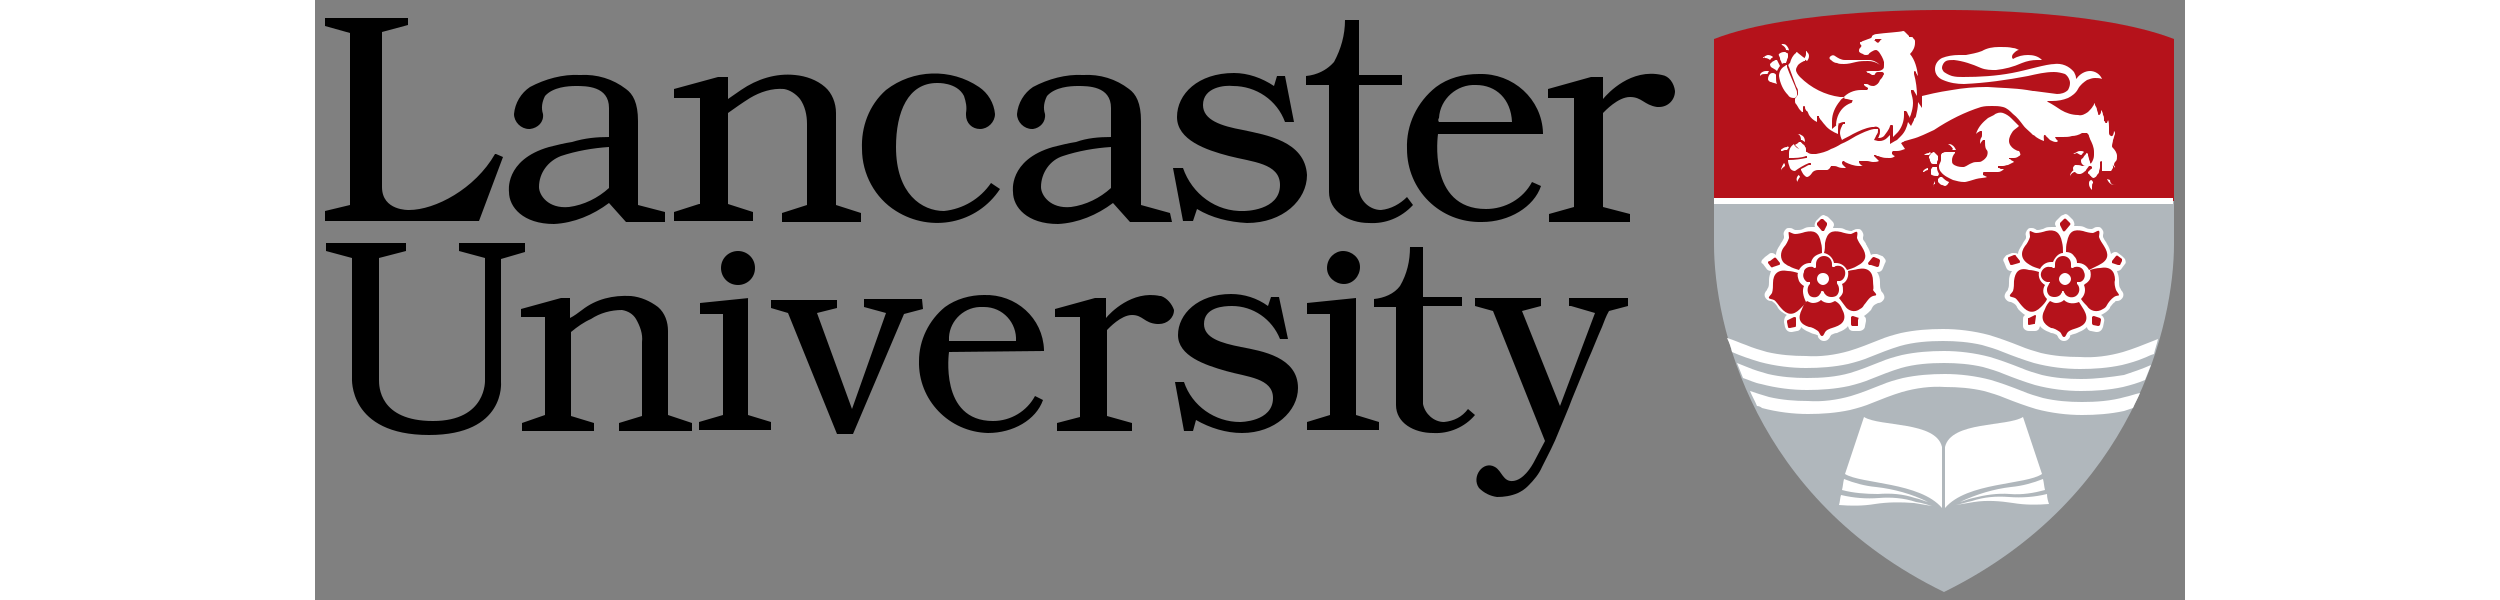 <svg xmlns="http://www.w3.org/2000/svg" xml:space="preserve" id="Layer_1" width="250" x="0" y="0" version="1.0" viewBox="28 55 187 60"><rect x="28" y="55" width="187" height="60" fill="#808080" stroke="none"/><style>.st1{fill:#b5121b}.st2{fill:#fff}</style><path d="M213.9 75.1v4.3c0 7.9-3.9 25.4-23 34.8-19.1-9.3-23-26.8-23-34.8v-4.3z" style="fill:#b0b7bc"/><path d="M190.9 56s15-.2 23 2.9v16.2h-46V58.9c8-3.1 23-2.9 23-2.9" class="st1"/><path d="M172.9 60.8h-.1c0-.1.1-.1.1-.1.1-.1.3-.2.4-.2.2 0 .4.1.5.2l-.1.1c-.1 0-.1.1-.2.2-.1-.1-.3-.2-.5-.2 0-.1 0-.1-.1 0m.5 1.3h-.3c-.2 0-.4.1-.5.2s-.1.2-.1.3l.1-.1c.1-.1.3-.1.5-.1h.2c-.1 0 0-.1.1-.3m.1-.7c0 .2.1.3.1.3.1.1.4.2.6.4.1-.2.2-.4.3-.5l-.3-.6h-.1c-.1 0-.1 0-.2.1-.1 0-.2.1-.4.3m1.2 10.3c-.1.1-.1.3-.1.4V72c.1-.2.3-.3.4-.4 0-.1 0-.2-.1-.3-.1.2-.2.3-.2.4m.6-7.2q.15.3.6.3c.1 0 .1 0 .2-.1 0 0 .1-.1.1-.2v-.2c0-.1 0-.2-.1-.4 0-.1-.7-1.6-.9-2.2v-.2c-.1 0-.1 0-.2.1-.4.2-.6.6-.6 1 .1.7.4 1.4.9 1.9m-1.2-2c0-.1-.2-.2-.3-.2s-.2 0-.3.1-.2.3-.2.5c0 .1 0 .1.1.2s.1.1.2.1c.2.1.4.1.6.2-.1-.2-.1-.4-.1-.7zm1-2.5c.2 0 .3 0 .3.1q0-.3-.3-.6c-.1-.1-.3-.1-.4-.1h-.1s.1 0 .1.1c.2.1.4.3.4.5m-.6.8c0 .1 0 .2.1.3 0 .1.1.2.1.3.1-.1.2-.1.3-.1h.1c0-.1.1-.2.1-.3s.1-.2.1-.3v-.2c0-.1 0-.2-.1-.2s-.1-.1-.2-.1h-.1c-.2 0-.4.1-.5.2s.1.3.1.4m2.7.3c.1-.1.2-.3.2-.5s-.1-.3-.2-.4c0-.1-.1-.1-.1-.1v.3c0 .2-.1.3-.2.5zm5.2-1c0-.1 0-.2.1-.3s.2-.2.1-.3-.1-.1-.1-.2 0-.1.1-.1.1-.1.2-.1l.8-.3c.1-.1.1-.1.1-.2.1-.1.3-.2.5-.2.6-.1 2.4-.2 2.6-.3.1 0 .1 0 .2.1l.3.3.1.1v.1h.2c.1 0 .2 0 .2.1.1.1.2.2.2.3v.2c0 .4-.2.8-.5 1.1.5.6.7 1.4.8 2.2-.1-.1-.1-.2-.2-.3v-.1l-.1-.1s-.1 0-.1.1v.2c.2.7.3 1.5.3 2.2l-.3-.5c0-.1-.1-.1-.2-.1h-.1v.2c.1.4.2.7.2 1.1s-.1.8-.2 1.1c0 .1-.1.2-.1.3v.1l-.1-.2c-.1-.1-.1-.2-.2-.4l-.1-.1h-.2v.4c0 .6-.2 1.2-.6 1.7l-.4.4-.1.1v-1.1s0-.1-.1-.1h-.1s-.1 0-.1.1c-.1.4-.4.7-.6 1-.1.1-.3.2-.5.2h-.1s.1-.1.1-.2c.1-.2.1-.3.1-.5 0-.1 0-.2-.1-.3s-.3-.2-.5-.1h-.2c-.7.1-1.3.4-1.9.7-.5.3-1 .5-1.1.6-.1-.2-.2-.5-.2-.7 0-.3.1-.5.2-.7 0-.1.1-.1.1-.2h.2v-.2h-.1c-.2 0-.4.1-.6.2-.1.1-.2.1-.2.2 0-.6.2-1.3.7-1.8.2-.2.5-.4.8-.5.1 0 .1-.1.1-.1s0-.1.1-.1l-.1-.1h-.1l-.4-.1c-.1 0-.2 0-.3-.1h-.1c.4-.5 1.1-.8 1.8-.8h.6l.1-.1v-.1c-.1-.1-.2-.1-.3-.2l-.1-.1v-.1h.2c.1 0 .2 0 .3.1.2.1.3.1.5.1q.45-.15.6-.6c.1-.1.2-.2.3-.4 0-.1.1-.1.1-.2s-.1-.2-.2-.2h-.3c-.2 0-.3 0-.4.2 0 .1-.1.1-.2.1h-.1l-.3-.2c-.1 0-.2 0-.2-.1h-.1c.1-.1.2-.1.4-.1h.8c.2 0 .4-.1.5-.2s.1-.2.1-.4v-.3c-.1-.4-.3-.7-.5-1-.1-.1-.2-.2-.3-.2-.2 0-.3.1-.5.2-.1.1-.2.1-.2.2-.1.1-.2.1-.3.1s-.2 0-.3-.1c-.3-.1-.4-.2-.4-.3m1.7-.9c.1 0 .2.1.2.1l.2-.2c0-.1.2-.2.2-.2h-.6c-.1 0-.1 0-.1.1h-.1c.1.1.3.2.2.2m-8.7 2.5c.2.6.5 1.3.7 1.9l.1.2c.1.1.1.3.1.5 0 .1 0 .2-.1.3-.1.2-.2.2-.2.3v.2c0 .1 0 .2.1.3 0 0 .1.1.2.3s.2.3.3.4l.1.1h.1v-.5c0-.1.1-.1.1-.1.1 0 .1.1.1.1 0 .1 0 .2.1.3 0 0 0 .1.1.1.1.1.1.2.2.4.2.3.4.5.8.7v-.6h.2v.1c0 .1.1.1.1.2.2.2.3.4.5.6.3.4.8.7 1.3.9V68c0-.2 0-.5.1-.7l-.1.1-.6.5v-.8c0-.7.3-1.4.8-2 .1-.2.3-.3.5-.4h-.5c-1.5-.2-2.9-.9-4-2-.2-.2-.4-.5-.4-.7s.1-.3.2-.5c.2-.2.4-.3.6-.4h.1V61s0-.2-.2-.3l-.5-.4-.1-.1s-.1 0-.1.1c-.3.2-.5.6-.6 1-.3.2-.1.4-.1.4m1.6 8c0-.1 0-.1-.1-.2s-.2-.1-.2-.2c-.1 0-.1-.1-.1-.1h-.2l-.1.1c-.1.1-.2.1-.3.2l.1.1c.2.2.4.4.6.5l.4.1V70c0-.1 0-.3-.1-.3m-1.8 0c-.2 0-.4.1-.5.2-.1 0-.1.1-.1.2h.1c.1 0 .2-.1.3-.1h.2c.1-.1.1-.2.2-.2-.1-.2-.1-.2-.2-.1m1.4-1.2c-.1-.1-.2-.1-.4-.1h.1q.3.15.3.6h.1l.3.2c0-.3-.1-.6-.4-.7m28 2c.1 0 .1-.1.2-.2l.1-.1c-.1-.1-.2-.1-.4-.1s-.3.1-.5.2c-.1 0-.1.1-.2.1h.1c.1 0 .2-.1.3-.1.2.1.3.2.4.2m0 .6c0 .2.1.3.2.4s.2.1.3.1h.3c.1 0 .3 0 .2-.2-.1-.1-.1-.1-.1-.2s-.1-.2-.1-.3-.1-.3-.1-.4v-.1l-.1-.1s-.1 0-.1.1c-.1.1-.2.2-.3.4-.2.1-.2.2-.2.3m-1 1.2c-.1.1-.1.3-.1.4v-.1c.1-.2.3-.4.5-.4v-.3c-.1.1-.3.2-.4.4M191.7 70h.4c-.1-.2-.2-.4-.4-.5-.1-.1-.3-.1-.4-.1h-.1.1c.2.1.4.3.5.5zm13.9 3q-.15-.15 0 0c-.2.1-.2.2-.2.4s.1.4.3.6v-.3c0-.2 0-.3.1-.4v-.1c-.1-.2-.2-.2-.2-.2m1.9 0-.3-.1c.1.2.2.4.4.5.1.1.3.1.5.1h-.1c-.4 0-.5-.3-.5-.5m-31.1-.5c-.2.1-.3.4-.2.6v.2-.1c.1-.2.2-.4.3-.5 0-.1-.1-.1-.1-.2-.1.1-.1 0 0 0m13-2.2c-.2 0-.4.1-.5.2h.5l.2-.2c-.1-.1-.2-.1-.2 0m.2 1c.1.1.2.1.2.1h.4v-.1c0-.1 0-.2.1-.3v-.4l-.3-.3-.1-.1c-.1 0-.1 0-.2.1-.1 0-.1.1-.2.2 0 0-.1.1-.1.2v.1c.1.1.1.2.1.3 0 0 .1.1.1.2m18.4.4c0-.1-.1-.1-.1-.2 0-.2.1-.3.2-.4s.1-.3.1-.5c0-.3-.2-.6-.4-.8-.1-.1-.1-.1-.1-.2 0-.2.1-.4.1-.6.1-.2.1-.4.2-.6 0-.1 0-.2-.1-.3 0 .2-.1.6-.3.5s-.2-.2-.2-.4v-.5c0-.2 0-.5-.1-.7 0 .1-.1.2-.1.3h-.1s-.1 0-.1-.1c0 0 0-.1-.1-.1v-.2c0-.1 0-.3-.1-.4 0-.2-.1-.4-.2-.5v.2c0 .1-.1.3-.2.3s-.1-.1-.1-.2l-.1-.3c0-.2-.1-.3-.2-.5 0-.1 0-.1-.1-.2v.1c0 .1-.1.2-.1.2-.1.2-.3.4-.5.6-.3.2-.6.4-1 .3-.6 0-1.2-.2-1.7-.5-.3-.2-.9-.6-1.3-.8l-.1-.1h.5c.6 0 1.1-.1 1.6-.3.4-.2.8-.5 1-.9s.6-.7.9-.9c.3-.1.5-.2.8-.2.2 0 .5 0 .7.1-.2-.5-.7-.8-1.2-.8s-1 .3-1.3.7l-.1.1v.1-.2c0-.2-.1-.4-.2-.6-.5-.6-1.2-.9-2-.8h.1c-.9 0-2.7.6-4.3.9s-3.2.4-4.9.4c-.4 0-.7 0-1.1-.1-.3-.1-.5-.2-.8-.4-.1-.1-.2-.3-.2-.4 0-.3.2-.6.4-.7s.5-.1.8-.1c.9.1 1.8.4 2.7.8.5.2 1 .2 1.5.2.9-.1 1.7-.3 2.6-.7q.75-.3 1.5-.3h.5c-.4-.4-.9-.5-1.4-.5s-1 .1-1.5.4c0 0-.1-.1-.1-.2 0-.2.1-.3.2-.4s.3-.3.5-.3c-.2-.1-.4-.2-.6-.2-.4-.1-.8-.1-1.2-.1h-.2c-.6 0-1.2.1-1.7.4-.5.2-1.1.3-1.6.4h-.7c-.6 0-1.2.1-1.7.3-.4.2-.7.6-.7 1.1s.3.9.8 1.1c.7.3 1.4.4 2.1.4 2.2-.1 4.3-.4 6.4-.8.9-.2 1.7-.4 2.6-.4.4 0 .8.1 1.1.2.3.2.5.6.5.9s-.1.5-.2.7c-.3.3-.7.4-1.1.4-.8-.1-1.5-.2-2.3-.3h-.1l-.6-.1c-1.3-.2-2.6-.2-3.9-.3h-.2c-1.1 0-2.3.1-3.4.3-1.4.2-2.6.5-3 .6v1.2l-.4-.6v.1c0 .4-.1.9-.2 1.3 0 .1-.1.2-.2.3v.1l-.3.6-.3-.4c-.1.5-.3 1-.7 1.4l-.4.4-.2.1-.5.3v-.9l-.3.3c-.2.2-.5.3-.7.3h-.2l-.4-.1.2-.4c0-.1.1-.1.1-.2.1-.1.1-.2.1-.4v-.1h-.4c-.6.1-1.2.4-1.8.7-.5.3-1 .6-1.5.8-.3.2-.7.4-1 .5-.5.3-1 .4-1.5.5h-.4c-.2 0-.4-.1-.5-.2-.2 0-.4-.1-.6-.2s-.4-.2-.5-.3-.2-.2-.2-.3c-.3.2-.5.5-.5.9v.5h.1c.5 0 1.1 0 1.6-.2.1 0 .1 0 .1.1s0 .1-.1.1c-.5.1-1.1.2-1.7.2h-.1c0 .3.1.5.2.8.1.2.3.3.5.3.4-.3.9-.6 1.4-.8h.1c.1 0 .1 0 .1.1s0 .1-.1.1h-.1c-.1 0-.2.1-.4.2l-.4.2v.1c.1.2.2.4.3.5s.2.2.3.2.3-.1.5-.4c.1-.2.4-.3.6-.3h.9c.1 0 .2-.1.3-.2 0-.1.1-.1.1-.2h.2c.2 0 .3 0 .5.1s.5.1.7.1h.1l-.1-.1-.2-.2s-.1-.1-.1-.2v-.1l.1-.1h.1l.1.1c.4.2.9.4 1.4.4h.4c-.1 0-.2-.1-.3-.2 0 0-.1-.1-.1-.2v-.1h.8c.2 0 .4.1.6.1s.4 0 .6-.1l-.4-.4-.1-.1v-.1h.1c.1 0 .1 0 .2.1h.1c.1 0 .2.1.3.1.3.1.5.1.8.1.2 0 .4 0 .6-.2-.1 0-.2-.1-.3-.2v-.2l.1-.1h.4c.3 0 .5-.1.8-.2l-.4-.6c.1 0 .1-.1.2-.1s.1-.1.2-.1l.7-.2c.8-.2 1.5-.6 2.2-.9 1.5-1 3.1-1.8 4.7-2.3.4-.1.7-.1 1.1-.1s.7 0 1.1.1.7.4 1 .7c.4.3.7.7 1 1.1.2.3.5.5.8.8l.1.1.1.1c.1 0 .2.1.3.2.3.2.5.3.8.4 0-.1-.1-.7.1-.6s.1.2.2.2l.3.3c.2.1.4.2.6.2.1 0 .1 0 .2-.1l-.2-.2s0-.1-.1-.1c0 0 0-.1.1-.1h.7c.3 0 .6 0 .9-.1.3 0 .7-.1 1-.3h.5c.1.1.2.2.2.3s.1.2.1.3c.2.4.4.8.4 1.3v.3c0 .3-.1.5-.2.7s-.4.4-.6.4h-.4c-.2-.1-.4-.1-.6-.1h-.1c-.1.1-.2.2-.2.3s0 .2.1.3c0 0 0 .1.1.1.1.1.2.2.4.2h.1c.1 0 .3-.1.4-.2s.2-.1.2-.2l.3-.4h.2l.1.1v.1s0 .1-.1.1l-.1.1-.2.2v.1s0 .1.1.1c.1.1.1.2.2.2 0 .1.1.1.2.2.2 0 .4-.2.4-.3.1-.1.2-.2.2-.3 0-.2.1-.3.1-.5v-.5l.1-.1s.1 0 .1.1v.9h.9c.1-.1.1-.2.2-.3v-.1c0-.1 0-.2-.1-.3.4.5.3.4.3.3m-9.6-1.6c-.2 0-.3-.1-.5-.2-.3-.2-.5-.5-.5-.8 0-.4.2-.7.4-1 .2-.2.4-.3.6-.5l-.8-.8c-.2-.2-.5-.4-.8-.5s-.7 0-.9.2l-.6.3c-.5.4-1 .9-1.2 1.6l.1-.1c.1-.1.2-.1.3-.2h.1c.1 0 .1 0 .1.1v.3c0 .1 0 .2-.1.3-.1.2-.1.4-.1.6.1-.2.3-.4.3-.4h.2v.1c0 .3 0 .6.1.8.2.2.2.4.1.7-.1.2-.3.4-.5.5-.1.1-.3.1-.4.1-.2 0-.4 0-.6.1-.3.1-.5.3-.8.4h-.2c-.3 0-.7-.1-.9-.3-.1-.1-.1-.2-.1-.4s.1-.5.3-.7v-.1h-.9c-.1 0-.2 0-.3.1h-.1c0 .1-.1.1-.1.2v.5c0 .2-.2.4-.2.6v.1c0 .2.1.4.2.5.3.4.8.6 1.2.8.4.1.7.2 1.1.2h.1c.1 0 .8-.2 1.1-.3s.9-.1 1.1-.2l-.4-.2v-.2s0-.1.1-.1h1.4q.3 0 .6-.3h-.3c-.1 0-.1-.1-.2-.1h-.1v-.2h.5c.2 0 .3-.1.5-.1l.6-.3-.1-.1c-.1 0-.2-.1-.3-.2h-.1v-.1h.5c.2 0 .4-.1.5-.2.1 0 .1-.1.1-.1.1.1 0-.3-.1-.4m-9.5 1.9c-.1.1-.1.1-.1.2h.1c.1-.1.3-.2.4-.2v-.2c-.1 0-.3.1-.4.2m1.6.7-.1.1-.1.1v.2c0 .1 0 .1.1.2s.2.2.3.2.2.1.3.1.2-.1.3-.2c0-.1.1-.1.1-.2-.3-.1-.5-.3-.7-.5zm-.1-.3c-.1-.2-.2-.4-.2-.6v-.1h-.4s-.1 0-.1.1c-.1.1-.1.1-.1.2v.4s0 .1.1.1c.2.1.3.1.5.1h.1zm-.4.7c-.1.2-.2.4-.2.6v-.1c0-.1.1-.2.2-.2zM179.6 61q.3.3.6.3c.2.1.4.1.7.1.4 0 .8-.1 1.2-.2s.8-.1 1.2-.1.8.1 1.2.4c-.3-.3-.7-.5-1.1-.5H181c-.4 0-.7-.2-1-.4-.1-.1-.3-.1-.4 0-.2.1-.2.3 0 .4m1.1 43c.1-.4.1-.7.2-1.1 1 .4 2.1.7 3.2.8 1.8.2 3.6.7 5.2 1.5-.4-.1-.8-.3-1.3-.4-1.2-.4-2.4-.5-3.7-.4-1.2 0-2.5-.1-3.6-.4m20.5.4c-1.2.3-2.5.4-3.8.3s-2.5 0-3.7.4c-.5.1-1.1.3-1.6.4l1.8-.3c1.3-.2 2.6-.1 3.9.1 1.2.2 2.4.2 3.6.1-.1-.3-.2-.6-.2-1m-8.7.8c.4-.1.8-.3 1.3-.4 1.2-.3 2.4-.5 3.7-.4 1.2.1 2.4-.1 3.5-.4-.1-.4-.1-.7-.2-1.1-1 .4-2.1.7-3.2.8q-2.55.3-5.1 1.5m-8.1-.4c-1.3.1-2.5 0-3.8-.3-.1.3-.1.7-.2 1 1.2.1 2.4.1 3.6-.1 1.3-.2 2.6-.2 3.9-.1l1.8.3c-.4-.1-.9-.3-1.6-.4-1.2-.4-2.5-.5-3.7-.4m-1.5-8.1-1.9 5.7c1.6 1 7.5.8 9.7 3.4v-6.1c-.6-2.6-6.2-2-7.8-3m15.9 0c-1.6 1-7.2.4-7.8 3v6.1c2.2-2.6 8.1-2.3 9.7-3.4zm-26-15.3.3.4c.1.2.3.3.5.3-.1.3-.2.6-.2.9v.2c0 .2 0 .4-.1.6 0 0-.1.1-.1.2-.2.2-.3.4-.2.7.1.2.3.4.6.4.1 0 .1 0 .2.1.2.1.3.3.4.4l.1.2c.2.3.5.5.9.7-.2.1-.3.4-.3.7l.1.5c.1.3.3.5.6.5h.1l.5-.1c.2 0 .4-.2.4-.4.2.2.5.4.8.5l.2.1c.2.1.4.1.6.2.1 0 .1.1.1.2.1.2.3.4.6.4s.5-.2.6-.4c0-.1.1-.1.1-.2.2-.1.4-.2.6-.2l.2-.1c.3-.1.7-.3.9-.6 0 .1.1.2.1.3.1.1.2.2.4.2h.6c.3 0 .6-.2.6-.5l.1-.5c0-.2 0-.3-.1-.4l-.1-.1c.3-.2.5-.4.7-.6l.1-.2c.1-.2.2-.3.4-.4l.2-.1c.3 0 .5-.2.6-.4s0-.5-.2-.7c-.1-.1-.1-.1-.1-.2-.1-.2-.1-.4-.1-.6v-.2c0-.4-.1-.7-.3-1h.1c.2 0 .4-.1.5-.4l.2-.5c.1-.1.1-.3 0-.4s-.2-.3-.3-.3l-.5-.2h-.2c-.1 0-.3 0-.4.1-.1-.3-.2-.6-.4-.9 0-.1-.1-.1-.1-.2s-.3-.4-.3-.5v-.2c.1-.2 0-.5-.2-.7h-.1.1c-.1-.1-.2-.1-.3-.1s-.3 0-.4.1c-.1 0-.1 0-.2.1h-.1c-.2 0-.4-.1-.5-.1l-.2-.1c-.2-.1-.4-.1-.7-.1h-.4c0-.1.1-.2.1-.3 0-.2-.1-.3-.2-.4l-.4-.4c-.1-.1-.3-.1-.4-.2-.2 0-.3.1-.4.2l-.4.4c-.1.2-.2.4-.1.6h-.3c-.2 0-.5 0-.7.1l-.2.1c-.2.1-.4.1-.5.1h-.3l-.2-.1c-.1-.1-.3-.1-.4-.1s-.2 0-.3.1c-.2.2-.3.4-.2.7v.2c-.1.2-.2.4-.3.5l-.1.2c-.2.3-.4.6-.4 1-.1-.1-.3-.2-.4-.2s-.2 0-.3.1l-.4.3-.3.3c-.1.2-.1.3.1.4" class="st2"/><path d="M178.8 80.3c.6 0 1.1.4 1.2 1h.2c.7 0 1.2.6 1.2 1.2 0 .4-.2.8-.6 1 .1.2.1.5.1.7 0 .3-.2.6-.5.8-.5.3-1.1.3-1.5-.1-.2.2-.5.3-.8.3s-.5-.1-.7-.2c-.5-.3-.6-1-.4-1.5-.5-.3-.7-.9-.6-1.4.2-.5.6-.8 1.1-.8h.1c.1-.5.6-.9 1.2-1" class="st2"/><path d="M178.9 80.3c.5.1.9.5 1 1h.2c.5 0 .9.3 1.1.7.3-.1.7-.2 1-.4 1-.5 1-1.1.5-1.9-.2-.3-.4-.6-.5-.9 0-.2.1-.5 0-.6s-.3.1-.6.2c-.3 0-.7-.1-1-.2-.9-.2-1.4 0-1.6 1.1 0 .3 0 .7-.1 1m-.2-2.2h.2l.3-.6v-.2l-.4-.4h-.2l-.4.4v.2zm-3.3 3.5c.3.2.7.3 1 .4.2-.4.6-.7 1.1-.7h.1c0-.2.2-.5.3-.6.2-.2.5-.3.8-.4 0-.3 0-.7-.1-1-.2-1.1-.7-1.3-1.6-1.1-.3.1-.7.2-1 .2-.2 0-.5-.2-.6-.2s0 .3 0 .6c-.1.3-.3.7-.5.9-.4.5-.4 1.2 0 1.6.3.2.4.3.5.3m-2.1-.3.3.4s.1.1.2 0l.6-.2c.1 0 .1-.1.1-.2l-.4-.5s-.1-.1-.2 0l-.4.3c-.2 0-.2.1-.2.2m10.3.2.6.2c.1 0 .1 0 .2-.1l.1-.5c0-.1 0-.1-.1-.2l-.5-.2c-.1 0-.1 0-.2.1l-.4.5s0 .1.1.2m-7.3 5.3c0-.1-.1-.1-.2-.1l-.6.3c-.1 0-.1.1-.1.2l.1.5c0 .1.1.1.2.1l.5-.1c.1 0 .1-.1.1-.2zm7.7-3.7c0-.9-.5-1.4-1.5-1.2-.3.1-.7.1-1 .2.1.5-.1 1.1-.6 1.3.1.2.1.5.1.7 0 .3-.2.5-.4.7.2.3.4.5.6.8.3.5 1 .7 1.5.3.2-.1.3-.2.4-.4.2-.2.4-.6.7-.8s.5-.1.5-.2c.1-.1-.2-.3-.3-.5.1-.2 0-.5 0-.9m-6.9.5c-.2-.1-.4-.3-.5-.5-.1-.3-.2-.6-.1-.8-.3-.1-.7-.2-1-.2-1-.2-1.5.3-1.5 1.2 0 .3 0 .7-.1 1-.1.2-.4.4-.3.5 0 .1.3.1.5.2s.5.6.7.8c.6.7 1.2.8 1.9.1.2-.2.5-.5.6-.7-.3-.6-.4-1.2-.2-1.6m5.5 3.2-.6-.2c-.1 0-.1 0-.2.1v.7c0 .1 0 .1.1.2h.5c.1 0 .1 0 .1-.1V87c.1-.2 0-.2.1-.2m-1.7-.9c.5.9.2 1.5-.7 1.8-.3.1-.7.2-.9.4s-.2.5-.4.5-.2-.3-.4-.5c-.3-.2-.6-.4-.9-.4-.9-.3-1.2-.8-.7-1.8.1-.3.3-.6.5-.8.2.1.4.2.6.2.3 0 .6-.1.8-.3.2.2.5.3.8.3.2 0 .4-.1.6-.2.4.2.6.5.7.8" class="st1"/><path d="M177.2 83.2h.3v.2l-.1.1c-.2.3-.2.8.1 1.1.3.2.8.2 1-.2 0 0 .1-.1.1-.2 0 0 0-.1.1-.1s.1 0 .2.1c0 .1 0 .1.1.2.2.3.7.4 1.1.2.3-.2.4-.7.2-1.1 0 0-.1-.1-.1-.2v-.1c0-.1 0-.1.1-.1h.2c.4-.1.6-.6.5-1s-.5-.6-.9-.5c-.1 0-.1.1-.2.1h-.1c-.1 0-.1-.1-.1-.1v-.2c0-.4-.3-.8-.8-.8-.4 0-.8.3-.8.8v.3c0 .1-.1.1-.2.1l-.1-.1c-.4-.1-.8.1-.9.4v.1c-.2.4 0 .8.3 1" class="st1"/><path d="M178.2 82.9c0-.3.2-.6.6-.6.3 0 .6.2.6.6 0 .3-.3.6-.6.6s-.6-.3-.6-.6m30.8-1.5-.3.4c-.1.2-.3.3-.5.3.1.3.2.6.2.9v.2c0 .2 0 .4.1.6 0 0 .1.1.1.2.2.2.3.4.2.7-.1.2-.3.4-.6.4-.1 0-.2 0-.2.1-.2.1-.3.3-.4.4s-.1.1-.1.2c-.2.3-.5.5-.9.7.2.1.4.4.3.7l-.1.5c-.1.3-.3.5-.6.5h-.1l-.5-.1c-.2 0-.4-.2-.4-.4-.2.2-.5.4-.8.5l-.2.1c-.2.1-.4.1-.6.2-.1 0-.1.1-.1.2-.1.2-.3.4-.6.4s-.5-.2-.6-.4c0-.1-.1-.1-.1-.2-.2-.1-.4-.2-.6-.2l-.2-.1c-.3-.1-.7-.3-.9-.6 0 .1-.1.2-.1.3-.1.1-.2.2-.4.2h-.6c-.3 0-.6-.2-.6-.5V87c0-.2 0-.3.1-.4l.1-.1c-.3-.2-.5-.4-.7-.6 0-.1-.1-.1-.1-.2-.1-.2-.2-.3-.4-.4l-.2-.1c-.3 0-.5-.2-.6-.4s0-.5.2-.7c.1-.1.1-.1.1-.2.1-.2.1-.4.1-.6v-.2c0-.4.1-.7.3-1h-.1c-.2 0-.4-.1-.5-.4l-.2-.5c-.1-.1-.1-.3 0-.4s.2-.3.3-.3l.5-.2h.2c.1 0 .3 0 .4.1 0-.3.2-.6.4-.9l.1-.2c.1-.2.3-.4.3-.5v-.2c-.1-.2 0-.5.2-.7h.1-.1c.1-.1.2-.1.3-.1s.3 0 .4.1c.1 0 .1.1.2.1h.1c.2 0 .4-.1.5-.1l.2-.1c.2-.1.4-.1.7-.1h.4c0-.1-.1-.2-.1-.3 0-.2.1-.3.2-.4l.4-.4c.1-.1.3-.1.4-.2.2 0 .3.1.4.2l.4.4c.1.2.2.4.1.6h.3c.2 0 .5 0 .7.1l.2.1c.2.1.4.1.5.1h.1l.2-.1c.1-.1.3-.1.4-.1s.2 0 .3.1c.2.2.3.4.2.7v.2c.1.2.2.4.3.5l.1.2c.2.3.3.6.4 1 .1-.1.3-.2.4-.2s.2 0 .3.1l.4.3.3.3c.1.3.1.4 0 .5" class="st2"/><path d="M203 80.3c-.6 0-1.1.4-1.2 1h-.2c-.5 0-1 .3-1.1.8-.2.5.1 1.1.6 1.4-.1.2-.2.5-.1.7 0 .3.2.6.5.8.2.2.5.2.7.2.3 0 .6-.1.8-.3.2.2.5.3.8.3s.5-.1.7-.2c.5-.3.6-1 .4-1.5.2-.1.4-.3.5-.5.2-.3.2-.6.1-.9-.2-.5-.6-.8-1.1-.8h-.1c0-.2-.2-.5-.3-.6-.3-.2-.6-.4-1-.4" class="st2"/><path d="M202.8 80.3c0-.4 0-.7-.1-1.1-.2-1-.7-1.3-1.6-1.1-.3.1-.7.2-1 .2-.2 0-.5-.2-.6-.2-.1.1 0 .3 0 .6-.1.3-.3.7-.5.9-.5.7-.4 1.4.5 1.9.3.2.7.3 1 .4.2-.4.6-.7 1.1-.7h.2c.2-.5.6-.9 1-.9m.7-2.8s.1-.1 0-.2l-.4-.4s-.1-.1-.2 0l-.4.4v.2l.3.6s.1.1.2 0zm2.9 4c1-.5 1-1.1.5-1.9-.2-.3-.4-.6-.5-.9 0-.2.1-.5 0-.6s-.3.1-.6.2c-.3 0-.7-.1-1-.2-.9-.2-1.4 0-1.6 1.1-.1.3-.1.7-.1 1 .3 0 .6.1.8.4.2.2.3.4.3.7h.1c.5 0 .9.3 1.1.7zm2.3-.4v-.2l-.4-.3s-.1-.1-.2 0l-.4.5v.2l.6.2h.2zm-10.3.2c.1 0 .1-.1.1-.2l-.4-.5c0-.1-.1-.1-.2-.1l-.5.2c-.1 0-.1.1-.1.2l.2.5c0 .1.1.1.2.1zm7.3 6c0 .1 0 .1.1.2l.5.1c.1 0 .1 0 .2-.1l.1-.5c0-.1 0-.1-.1-.2l-.6-.2c-.1 0-.1 0-.2.1zm-7.8-4.2c0 .3 0 .7-.1 1-.1.2-.4.4-.3.5 0 .1.3.1.5.2s.5.6.7.8c.6.7 1.2.8 1.9.1.2-.2.5-.5.6-.8-.4-.4-.5-.9-.2-1.4-.5-.3-.7-.8-.6-1.3-.3-.1-.7-.2-1-.2-1-.3-1.4.2-1.5 1.1m7 .4c.2.5.1 1-.3 1.4.2.3.4.5.6.7.3.5 1 .7 1.6.3.2-.1.3-.2.4-.4s.4-.6.7-.8.5-.1.5-.2-.2-.3-.3-.5c-.1-.3-.2-.7-.1-1 0-.9-.5-1.4-1.5-1.2-.3 0-.7.1-1 .2q.15.45 0 .9c-.1.2-.3.4-.5.5m-5.6 3.4c-.1 0-.1 0-.1.1v.5c0 .1.1.1.1.1l.5-.1c.1 0 .1 0 .1-.1l.1-.7c0-.1-.1-.1-.1-.1zm1.6-.9c.1-.3.3-.6.5-.8.2.1.4.2.6.2.3 0 .6-.1.8-.3.4.4 1 .4 1.5.2.2.3.3.5.5.8.5.9.2 1.5-.7 1.8-.3.1-.7.2-.9.4s-.2.5-.4.5-.2-.3-.4-.5c-.3-.2-.6-.4-.9-.4-.8-.4-1.1-1-.6-1.9" class="st1"/><path d="M204.5 83.2h-.3v.2l.1.1c.2.3.2.8-.2 1.1-.3.2-.8.2-1.1-.2 0-.1-.1-.1-.1-.2 0 0 0-.1-.1-.1s-.1 0-.1.1-.1.1-.1.2c-.2.3-.7.4-1.1.2-.3-.2-.4-.7-.2-1l.1-.2s0-.1.1-.1c0-.1 0-.1-.1-.1h-.2c-.4-.1-.7-.5-.6-.9s.5-.7.9-.6h.1c.1 0 .1 0 .2.1h.1c.1 0 .1-.1.1-.2v-.2c0-.4.3-.8.8-.8.4 0 .8.3.8.8v.3c0 .1.1.1.2.1 0 0 .1-.1.2-.1.4-.1.8.1.9.5.2.4 0 .9-.4 1" class="st1"/><path d="M203.6 82.9c0-.3-.3-.6-.6-.6s-.6.3-.6.6.3.6.6.6.6-.3.6-.6" class="st2"/><path d="M82.7 69.9c-.1-2.2.7-4.4 2.4-5.9 2.7-2.1 6.5-2.2 9.3-.3.9.6 1.5 1.6 1.6 2.7 0 .8-.7 1.5-1.5 1.5s-1.4-.6-1.4-1.4v-.2c.1-.6 0-1.1-.2-1.7-.7-1.4-2.7-1.3-2.7-1.3-2.9 0-4.1 2.9-4.1 6.4 0 4.7 2.6 6.4 4.8 6.4 1.9-.2 3.6-1.2 4.7-2.8l.9.6c-2.3 3.5-6.9 4.4-10.4 2.2-2.1-1.3-3.4-3.7-3.4-6.2m6 15h-5.8v.8l2.2.6-3.4 9.6-3.5-9.6 2-.5V85h-6.6v.8l1.7.5 4.9 12.1h1.6l5.1-12 1.9-.5zm-42.1-4 2.4-.7v-.9h-6.6v.8l2.6.7V93s.2 4.1-5.2 4.1-5.4-3.5-5.4-4.1V80.8l2.7-.7v-.8h-8v.8l2.6.7v12s-.4 5.7 7.7 5.7c7.7 0 7.2-5.3 7.2-5.3zm107 4.7 2.4.7-3.5 9.3-3.8-9.5 1.9-.5v-.8H144v.8l1.8.5 5.2 13-1 1.9c-.4.8-1.2 2-2.2 2.1s-1.1-1-1.8-1.4c-1.2-.7-2.4 1-1.6 2.1q.75.75 1.8.9c.7 0 1.4-.1 2.1-.4.4-.2.7-.4 1-.7.6-.6 1.1-1.2 1.4-1.9.6-1.2 1.2-2.3 1.7-3.6.4-1 .9-2.1 1.3-3.2l1.6-3.9c.5-1.1.9-2.2 1.4-3.3.2-.5.4-1.1.7-1.6l1.9-.5v-.8h-5.9v.8zM46.8 70.7l-.7-.3H46c-2 3.5-6 5.6-8.6 5.6 0 0-2.7.1-2.7-2.3V58.2l2.6-.7v-.7H29v.8l2.5.7v17.2l-2.5.6v1h15.4zm19.6 4.7-2.5.8v.9h7.9v-.9l-2.5-.8v-9.1c.7-.5 1.4-1 2.2-1.5 1-.6 2.2-1 3.4-.9.6.1 1.2.5 1.6 1 .5.7.7 1.6.7 2.5v8.1l-2.5.8v.9h7.9v-.9l-2.5-.8v-9.2c0-1-.4-2-1.1-2.6-.8-.7-1.9-1.1-3-1.2-1.9-.2-3.8.4-5.4 1.5-.4.3-.9.6-1.3.9v-2.2h-1l-4.4 1.2v.9h2.6v10.6zm-3.1 21.1v-8.4c0-.9-.3-1.8-1-2.4-.8-.6-1.7-1-2.7-1.1-1.8-.1-3.5.3-4.9 1.4-.4.3-.8.6-1.2.8v-2h-.9l-4 1.1v.8H51v9.8l-2.3.8v.8h7.2v-.8l-2.3-.7v-8.4c.6-.5 1.3-1 2-1.3.9-.6 2-.9 3.1-.9.6.1 1.1.4 1.4.9.4.7.7 1.5.6 2.3v7.4l-2.3.7v.8h7.3v-.8zM120.8 68c-2.2-.4-4-1-4-2.5 0-1.8 2.2-2 3-1.9 2.3 0 4.4 1.4 5.2 3.6h.9l-.9-4.6h-.8l-.3 1c-1.2-.8-2.6-1.3-4-1.3-3.6 0-5.7 2.1-5.7 4.4s2.9 3.3 5.2 3.9 5.1.7 5.1 2.9c0 2.6-3.6 2.6-3.6 2.6-2.8.1-5.2-1.7-6.1-4.3h-1l1 5.3h1l.4-1.2c1.5.9 3.2 1.3 5 1.4 3.6 0 6-2.3 6-4.8-.2-3.4-4.1-4-6.4-4.5m20.1 29.2c-1 0-1.9-.8-2.1-1.8v-9.8h3.9v-.9h-3.9v-5h-1.3c0 1.4-.3 2.7-1 3.9-.6.8-1.6 1.2-2.6 1.3v.8h2.2v9.8c0 1.8 1.8 2.8 3.7 2.8 1.6.1 3.2-.6 4.2-1.8l-.7-.6c-.6.8-1.4 1.2-2.4 1.3m-11.5-24.8v1.8c0 1.9 1.9 3.1 4 3.1 1.6.1 3.2-.5 4.4-1.8-.2-.3-.4-.5-.6-.8-.7.7-1.6 1.2-2.6 1.3-1.1 0-2.1-.9-2.2-2V63.5h4.3v-1h-4.3V57H131c0 1.5-.4 2.9-1.1 4.2-.7.8-1.7 1.3-2.8 1.4v.9h2.3zm7.8-2.5c-.1-2.4 1-4.7 2.9-6.2 1.2-.9 2.7-1.3 4.3-1.3 3.4-.1 6.3 2.5 6.4 5.9v.1h-10.5s-1.1 7.5 4.8 7.5c1.9 0 3.7-1 4.6-2.7l.9.4c-.7 2.1-3.2 3.6-5.9 3.6-4.2.1-7.5-3.2-7.5-7.3m3.2-2.7h7.3c-.1-2.3-1.6-3.7-3.6-3.7-1.9-.1-3.6 1.4-3.7 3.3-.1.1-.1.3 0 .4m-49 23s-1 6.9 4.4 6.9c1.8 0 3.4-1 4.2-2.5l.8.4c-.7 2-3 3.3-5.5 3.3-3.9-.1-7-3.3-6.9-7.2 0-2.1 1-4.1 2.6-5.4 1.1-.8 2.5-1.2 3.9-1.2 3.2-.1 5.9 2.3 6 5.5v.1zm0-1.1h6.7c.1-1.8-1.3-3.4-3.2-3.4h-.1c-1.8-.1-3.3 1.3-3.4 3zm71.3-26.6c-3.1-.7-5.4 1.8-5.9 2.4v-2.2h-1.2l-4.3 1.2v.9h2.6v10.9l-2.5.7v.8h8.1v-.8l-2.7-.7v-9.4c.2-.2 1.5-1.6 2.7-1.6s1.4.8 2.7 1h.2c.9 0 1.6-.7 1.6-1.6-.1-.8-.6-1.5-1.3-1.6m-50.1 22.1h-.1c-2.8-.6-5 1.7-5.4 2.2v-2H106l-4 1.1v.8h2.5v10l-2.3.6v.8h7.5v-.8l-2.5-.7V88c.2-.2 1.4-1.5 2.5-1.5s1.2.8 2.5.9h.2c.8 0 1.5-.6 1.5-1.4-.2-.6-.7-1.2-1.3-1.4m-41.2.2-4.9.5v1.1h2.3v10.1l-2.4.7v.8h7.2v-.8l-2.3-.7V84.8zm-1.1-4.7c-.9 0-1.7.7-1.7 1.7 0 .9.7 1.7 1.7 1.7.9 0 1.7-.7 1.7-1.7s-.8-1.7-1.7-1.7m61.8 4.7-4.9.5v1.1h2.3v10.1l-2.3.7v.8h7.2v-.8l-2.3-.7zm-2.9-3c0 .9.8 1.6 1.7 1.6s1.6-.8 1.6-1.7-.8-1.6-1.7-1.6c-.8 0-1.6.7-1.6 1.7 0-.1 0 0 0 0m-21.6-13.1v-2.9c0-2.2-2.3-2.2-3.3-2.2-.8 0-2.3.1-3.1 1-.3.6-.4 1.2-.2 1.8.1.8-.5 1.4-1.2 1.5h-.1c-.8 0-1.5-.7-1.5-1.5.1-1.1.7-2.1 1.6-2.7 1.5-.8 3.3-1.3 5-1.2 1.7-.1 3.3.4 4.6 1.4.7.5 1.2 1.4 1.2 3.2v8.4l2.9.8.2.9h-4.2l-1.7-1.9c-1.6 1.2-3.5 2-5.5 2.1-3.1 0-4.5-1.7-4.5-3.2 0 0-.5-3.2 4-4.5.8-.2 1.6-.4 2.3-.5 1.1-.4 2.3-.5 3.5-.5m0 1c-1.6.1-3.3.4-4.8.9-1.3.4-2.2 1.7-2.2 3.1 0 .8.9 2.2 3 2 1.5-.2 2.9-.9 4-1.9zm13 20c-2-.4-3.7-.9-3.7-2.3 0-1.7 2-1.8 2.8-1.8 2.1 0 4 1.3 4.8 3.3h.8l-.9-4.2h-.8l-.3.9c-1.1-.8-2.4-1.2-3.7-1.2-3.3 0-5.3 2-5.3 4.1s2.7 3 4.8 3.6 4.7.7 4.7 2.7c0 2.4-3.3 2.4-3.3 2.4-2.5 0-4.8-1.6-5.6-4h-.9l.9 4.9h.9l.3-1.1c1.4.8 3 1.3 4.6 1.3 3.3 0 5.6-2.2 5.6-4.5 0-3.1-3.6-3.7-5.7-4.1m-63.2-21v-2.9c0-2.2-2.3-2.2-3.3-2.2-.8 0-2.3.1-3.1 1-.3.6-.4 1.2-.2 1.8.1.8-.5 1.4-1.3 1.5h-.1c-.8 0-1.5-.7-1.5-1.5.1-1.1.7-2.1 1.6-2.7 1.5-.8 3.3-1.3 5-1.2 1.7-.1 3.3.4 4.6 1.4.7.5 1.2 1.4 1.2 3.2v8.4l2.7.7v1h-3.9l-1.7-1.9c-1.6 1.2-3.5 2-5.5 2.1-3.1 0-4.5-1.7-4.5-3.2 0 0-.5-3.2 4-4.5.8-.2 1.6-.4 2.3-.5 1.3-.4 2.5-.5 3.7-.5m0 1c-1.6.1-3.3.4-4.8.9-1.3.5-2.2 1.7-2.2 3.1 0 .8.9 2.2 3 2 1.5-.2 2.9-.9 4-1.9z"/><path d="M209 94.7c-1.4.4-2.9.5-4.3.5-1.3 0-2.6-.1-3.9-.4-.7-.2-1.4-.4-2.1-.7-1-.4-2.1-.8-3.1-1.1-1.5-.4-3.1-.6-4.6-.6-1.4 0-2.8.1-4.2.4-.8.2-1.5.4-2.2.7-1 .4-2 .8-3 1.1-1.4.4-2.9.6-4.3.5-1.3 0-2.6-.1-3.9-.4-.7-.2-1.3-.4-1.9-.6.2.5.5 1 .7 1.5.2 0 .4.1.5.2 1.5.4 3.1.6 4.6.6 1.4 0 2.8-.1 4.2-.4.8-.2 1.5-.4 2.2-.7 1-.4 2-.8 3-1.1 1.4-.4 2.9-.6 4.3-.5 1.3 0 2.6.1 3.9.4.7.2 1.4.4 2.1.7 1 .4 2.1.8 3.1 1.1 1.5.4 3.1.6 4.6.6 1.4 0 2.8-.1 4.2-.4l.9-.3c.2-.5.5-1 .7-1.5-.5.1-1 .3-1.5.4" class="st2"/><path d="M204.6 92.9c-1.3 0-2.6-.1-3.9-.4-.7-.2-1.4-.4-2.1-.7-1-.4-2.1-.8-3.1-1.1-1.5-.4-3.1-.6-4.6-.6-1.4 0-2.8.1-4.2.4-.8.2-1.5.4-2.2.7-1 .4-2 .8-3 1.1-1.4.4-2.9.5-4.3.5-1.3 0-2.6-.1-3.9-.4-.7-.2-1.4-.4-2.1-.7-.3-.1-.7-.3-1-.4l.6 1.5c.6.2 1.2.5 1.8.6 1.5.4 3.1.6 4.6.6 1.4 0 2.8-.1 4.2-.4.8-.2 1.5-.4 2.2-.7 1-.4 2-.8 3-1.1 1.4-.4 2.9-.5 4.3-.5 1.3 0 2.6.1 3.9.4.7.2 1.4.4 2.1.7 1 .4 2.1.8 3.1 1.1 1.5.4 3.1.6 4.6.6 1.4 0 2.8-.1 4.2-.4.8-.2 1.5-.4 2.2-.7l.6-1.5c-.9.4-1.8.7-2.7 1-1.3.2-2.8.4-4.3.4" class="st2"/><path d="M169.7 90.2c.9.4 1.8.7 2.8 1 1.5.4 3.1.6 4.6.6 1.4 0 2.8-.1 4.2-.4.8-.2 1.5-.4 2.2-.7 1-.4 2-.8 3-1.1 1.4-.4 2.9-.5 4.3-.5 1.3 0 2.6.1 3.9.4.7.2 1.4.4 2.1.7 1 .4 2.1.8 3.1 1.1 1.5.4 3.1.6 4.6.6 1.4 0 2.8-.1 4.2-.4.8-.2 1.5-.4 2.2-.7.3-.1.6-.3 1-.4.1-.5.3-1 .4-1.5l-.5.2c-1 .4-2 .8-3 1.1-1.4.4-2.9.6-4.3.5-1.3 0-2.6-.1-3.9-.4-.7-.2-1.4-.4-2.1-.7-1-.4-2.1-.8-3.1-1.1-1.5-.4-3.1-.6-4.6-.6-1.4 0-2.8.1-4.2.4-.8.2-1.5.4-2.2.7-1 .4-2 .8-3 1.1-1.4.4-2.9.6-4.3.5-1.3 0-2.6-.1-3.9-.4-.7-.2-1.4-.4-2.1-.7-.6-.2-1.2-.5-1.9-.7.2.4.4.9.5 1.4m-1.8-15.4h45.9v.6h-45.9z" class="st2"/></svg>